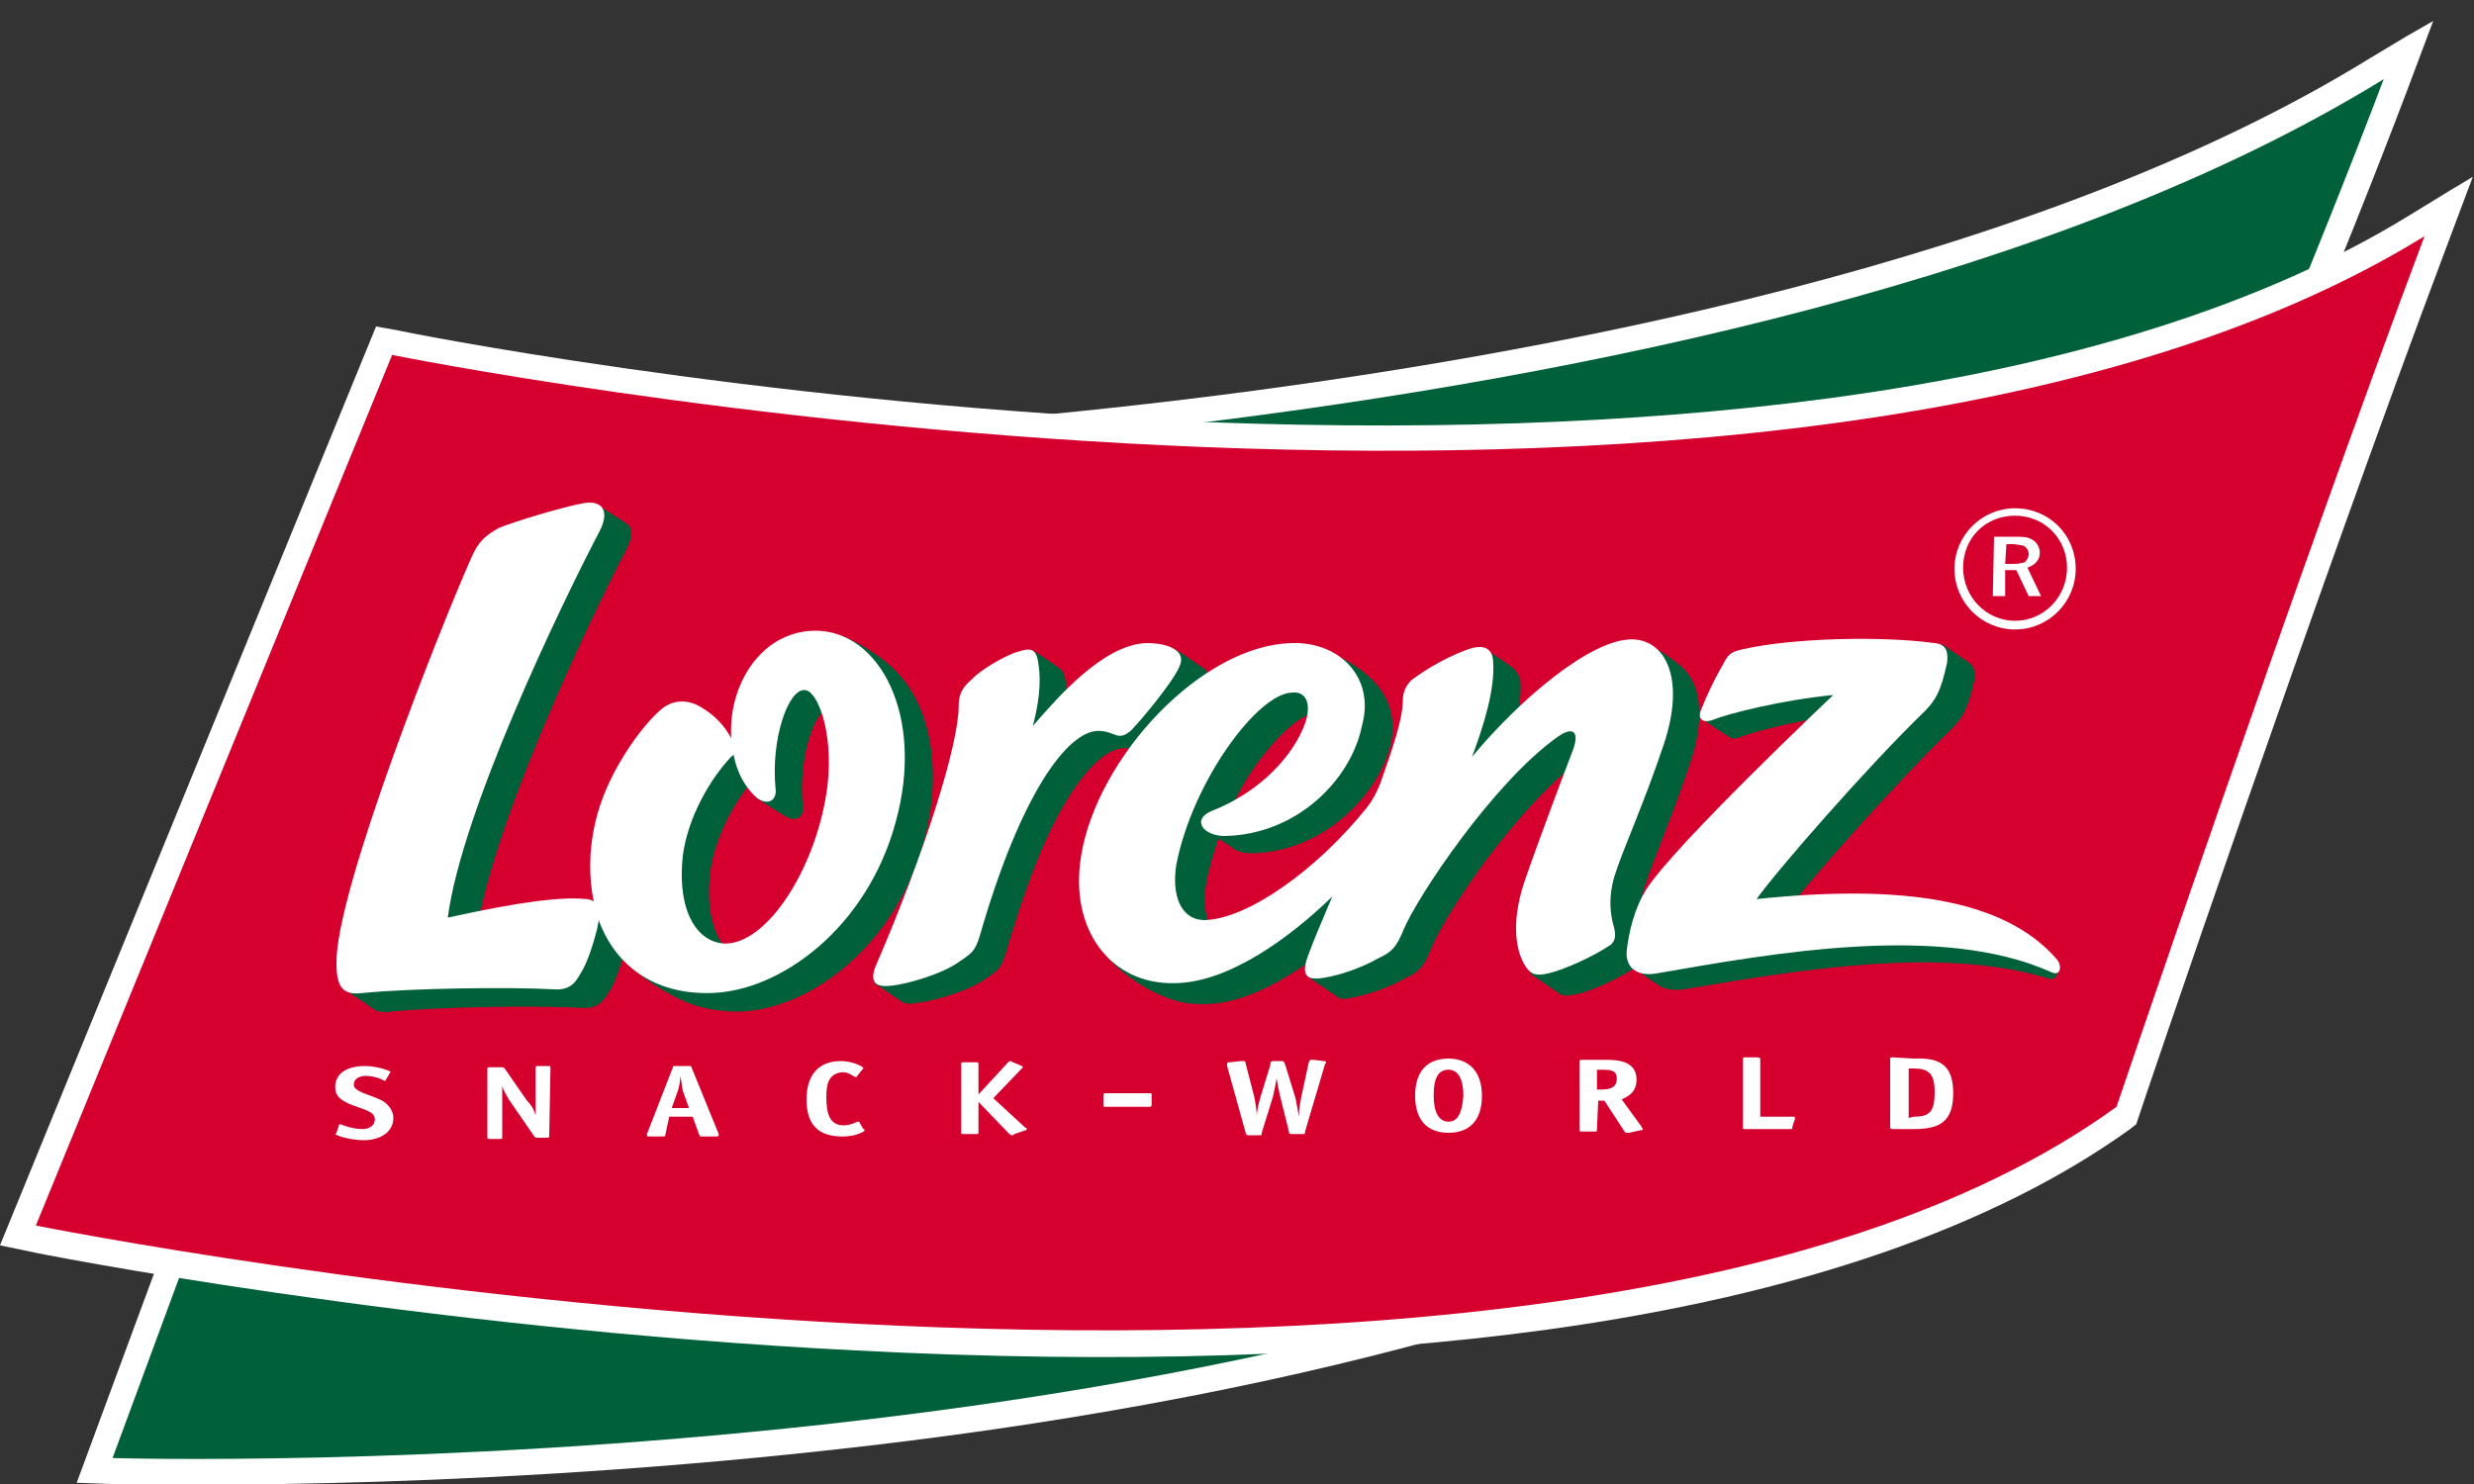 <svg version="1.1" id="logo" xmlns="http://www.w3.org/2000/svg" xmlns:xlink="http://www.w3.org/1999/xlink" x="0" y="0" width="200" height="120" viewBox="0 0 200 120" xml:space="preserve"><rect x="0" y="0" width="200" height="120" fill="#333333" stroke="none"/><path d="M194.6 2.9l-3 1.8c-26.7 16.5-66.9 24.1-95.8 27.6C64.3 36.1 38.9 36 38.6 36h-1.4l-31 83.9 2.8.1c1.1 0 26.6.7 57.7-2.7 18.5-2 35.2-5.1 49.7-9.1 18.2-5 33-11.6 43.9-19.5l.4-.3.2-.5c.9-2.2 23.3-53.1 33.7-80.6l2.1-5.6-2.1 1.2z" fill="#FFF"/><path d="M38.6 38s101.7.7 154.1-31.6C182 34.7 159 87 159 87 112.1 121 9.1 117.9 9.1 117.9L38.6 38" fill="#006039"/><path d="M197.9 15.5l-3.1 1.9c-11.7 7.2-27.5 12.2-46.9 14.8-15.7 2.1-33.7 2.7-53.6 1.8-34-1.6-61.9-7.2-62.2-7.3l-1.7-.3L0 100.7l2.4.5c.3.1 31 6.2 66.8 8 21.1 1.1 40 .5 56-1.7 20.2-2.8 36-8.3 47-16.2l.5-.4.2-.6c.1-.4 14.4-42.5 24.9-70.4l2.1-5.6-2 1.2" fill="#FFF"/><path d="M31.7 28.7S143.6 51.4 196 19.1c-10.6 28.2-24.9 70.4-24.9 70.4-46.9 34-168.2 9.6-168.2 9.6l28.8-70.4" fill="#D5002E"/><path d="M83.5 52.6c.5.3 2 1.3 2.2 1.5.2.1.3.4.4.7.2 1.1.3 2.6-.4 5.3 1.8-2.1 5-5.9 8.2-6.6.2-.5.8-1.2 1.1-1 1 .6 1.6 1.1 2.1 1.4.1.1.2.1.3.2.3.3.4.7.1 1.3-.6 1.3-3.1 4.3-4 5.1-.5.4-.8.5-1.3.3-.3-.1-.7-.3-1.3-.3-1.5 0-3.4 1.8-5.4 5.5-1.4 2.6-2.8 6.3-4.2 11.1-.4 1.3-.7 1.4-1.7 2.1-1.4 1-4.4 1.8-5.5 1.9-.4.1-.9.1-1.2-.1-.3-.2-1.6-1.1-2.2-1.5-.3-.2 2.5-.8 2.6-1.1 3.8-9.1 6.2-17 6.2-19.9 0-1.1.4-1.6 1.1-2.2.4-.4 1.3-1 2.2-1.5.1-.6.3-2.5.7-2.2" fill="#006039"/><path d="M61.5 62.4c0 .1-.1.1-.2.2-1.7 1.8-3.5 4.9-3.9 8-.5 4.7 1.3 7.1 3.5 7.1 3.5-.1 7.4-6.4 8.2-12.8.5-4.5-.9-7.8-1.9-7.7-1.3 0-2.7 4-2.3 8 .1.7-.4 1.4-1.4.8-.1 0-.1-.1-.2-.1l-2.2-1.4c-.1-.5.5-1.6.4-2.1M48.4 40.9c.5.3 1.9 1.2 2.2 1.4.5.3.6 1 .1 2-3.3 6.3-11.1 22.9-12.2 31.4 5.9-1.3 9.1-1.8 11.1-1.5.2 0 .5.1.6.2-.4-1.9-.4-4.1.1-6.3.9-4.1 3.8-7.9 5.3-9.2.8-.7 1.5.1 2.9.9 1.2.7 2.4.5 2.8 1.2l.1.2v-.4c-.1-3.2 1.6-6.5 4.3-7.8.7-.3 1.4-1.9 2.3-1.6 1.4.5 3.7 1.9 4.9 3.4 2.3 2.7 3.3 7.6 1.8 13.2-2.3 8.5-9.3 13.7-15 13.8-1.4 0-2.6-.2-3.8-.6-1.9-.7-4.3-2.3-5.4-3.5-.4-.4.4-1.3.2-1.8 0 .2-.1.4-.1.6-.4 1.6-.9 3-1.3 3.6s-.8 1.5-2.2 1.4c-3.5-.2-11.5-.1-15.5.3-.6.1-1.1 0-1.4-.2-.5-.4-1.5-1-2.2-1.5-.1-.1.7-.6 1.5-1.3.4-6.5 8.5-27 10.9-32.2.6-1.4 1.2-1.8 2.1-2.4.9-.5 2.6-1.1 4.1-1.6.7-.7 1.3-2.1 1.8-1.7zm94.7 13c3.2-.8 8.6-1 12.9-.8.5-.5.8-1.1 1-1l2.2 1.5c.4.3.5.8.4 1.4-.5 2.3-.9 3.1-2.2 4.3-4.3 4.2-11.5 12.3-13.3 14.8 6.3-.6 11.8-.6 16.1.4 3.5.8 6.2 3.4 6.2 3.6 0 .5-.1 1.3-.9 1-8.8-2.7-21-.5-29.4.9-.7.1-1.4 0-1.8-.2-.5-.3-1.5-1-2.2-1.5-.3-.2 1.7-.7 1.8-1 .2-1.3.6-2.7 1.4-4 2.3-3.6 15.1-15.7 15.1-15.7-4.1.4-8.5 1.5-9.7 2-.3.1-.7.2-.9 0-.3-.2-1.6-1-2.2-1.5-.5-.3 2.7-.7 3-1.4.2-.5.5-1 .8-1.5.6-.7.3-.9 1.7-1.3" fill="#006039"/><path d="M98.8 67c.6-.1 1.4-.1 2-.1 3.8-1.7 6.2-4.5 7-6.9.5-1.4.2-2.6-1-2.5-1.5 0-3.9 2.2-5.9 5.3-.8 1.3-1.5 2.7-2.1 4.2m2.4 2c-.6 0-1.1-.1-1.5-.4l-1.2-.8c-.4 1.2-.8 2.5-1 3.7-.4 2.4.3 4.5 2.3 4.5 3.7-.1 9.6-4.6 13.6-10 1.3-3.3 2.2-6.2 2.2-7.7 0-.8.3-1.3.7-1.7 1-.8 2.5-1.7 3.8-2.2-.1-.9-.2-2 .1-1.8.5.3 1.9 1.2 2.2 1.5.2.2.4.5.5.9.2 2.3-.8 5.4-1.7 7.8 3-3.7 7.3-7.5 10.5-8.9.9-.4.5-2.1 1.2-1.9.7.2 2.8 1.5 3.5 2.4 1.1 1.4 1.4 3.9.2 7.4-1.6 4.8-3.4 8.7-3.9 10.8-.5 1.7-.3 3-.1 3.8.2.7.3 1.3-.2 1.7-1.3.9-3.8 2.1-5 2.3-.6.1-1.1.2-1.4-.1l-2.2-1.5c-.4-.3.6-.6 1-1-.2-1.2-.1-2.8.6-4.8 1.2-3.5 3.4-9.3 3.9-10.6.6-1.5.2-2.2-1.2-1.2-2.7 1.9-5.6 5.2-8 8.4-2.2 3-3.9 5.8-4.4 7.1-.6 1.5-1 1.9-2.1 2.4-1.2.7-3.1 1.4-4.5 1.6-.4.1-.8.1-1-.1-.3-.2-1.3-.9-2.2-1.5-.3-.2 2.4-.7 2.6-1 .5-1.2 1-2.5 1.6-3.9-3.4 3.3-8.4 7-12.8 7-.9 0-1.8-.1-2.6-.4-1.9-.6-3.9-2-5-3.2-.5-.5.4-1.7.2-2.5-.3-1.3-.3-2.7-.1-4.2 1.1-7.1 8-15.2 14.7-16.9.8-.2 1.5-1.7 2.3-1.5 1.3.4 3.7 1.6 4.9 3.4.8 1.2 1.1 2.7.7 4.4-1.1 4.2-5.6 8.6-11.2 8.7z" fill="#006039"/><path d="M82.3 52.7c.9-.3 1.4-.3 1.6.7.2 1.1.3 2.6-.4 5.3 2-2.3 5.7-6.6 9.2-6.7 1.3 0 2.1.3 2.5.7.3.3.4.7.1 1.3-.6 1.3-3.1 4.3-3.9 5.1-.5.4-.8.5-1.3.3-.3-.1-.7-.3-1.3-.3-2.5 0-6.3 5.1-9.6 16.6-.4 1.3-.7 1.4-1.7 2.1-1.4 1-4.3 1.8-5.4 1.9-.8.1-2 .1-1.3-1.6 4.1-9.5 6.7-18 6.7-21 0-1.1.4-1.6 1.1-2.2.5-.6 2.6-1.9 3.7-2.2m58.6-.2c3.9-.9 11.1-1.1 15.5-.5 1 .1 1.1.8 1 1.6-.5 2.3-.9 3.1-2.2 4.3-4.3 4.2-11.4 12.3-13.2 14.8 11.5-1.2 20-.1 24.3 4.9.4.5.3 1.4-.5 1-8.9-4-22.6-1.5-31.8.1-1.6.3-2.6-.4-2.5-1.8.2-1.6.6-3.4 1.6-5 2.3-3.6 15.1-15.7 15.1-15.7-4.1.4-8.5 1.5-9.7 2-.8.3-1.4 0-.9-1 .3-.8 1-2.3 1.6-3.3.5-1 .7-1.2 1.7-1.4" fill="#FFF"/><path d="M99 67.6c-1.7 0-2.7-1.3-1.1-2 4.1-1.6 6.7-4.6 7.6-7.1.5-1.4.2-2.6-1-2.5-2.8 0-8.1 7.2-9.4 13.9-.4 2.4.3 4.5 2.3 4.5 3.5-.1 9.1-4.1 13.1-9.1.4-.5.8-1.2 1.1-2 1-2.8 1.8-5.2 1.8-6.6 0-.8.3-1.3.7-1.7 1.3-1 3.3-2.1 4.9-2.6.8-.2 1.6-.1 1.7 1 .2 2.3-.8 5.4-1.7 7.8 3.9-4.7 9.6-9.5 12.9-9.5 2.7 0 4.4 3.1 2.6 8.5-1.6 4.8-3.4 8.7-4 10.7-.5 1.7-.3 3-.1 3.8.2.7.3 1.3-.2 1.7-1.3.9-3.7 2-5 2.3-.9.2-1.4.2-1.9-.6-.7-1.1-1.2-3.3-.1-6.7 1.2-3.5 3.4-9.3 3.9-10.6.6-1.5.2-2.2-1.2-1.2-5.2 3.7-11.3 12.9-12.4 15.5-.6 1.5-1 1.9-2.1 2.4-1.2.7-3.1 1.4-4.6 1.6-.9.1-1.7 0-1.1-1.7.5-1.4 1.2-3 2-4.9-3.4 3.3-8.4 7-12.8 7-5 .1-8.5-4.2-7.5-10.3 1.3-8 9.8-17.1 17.1-17.2 3.7-.1 6.7 2.7 5.6 6.7-.9 4.4-5.3 8.8-11.1 8.9M59.3 61c0 .1-.1.1-.2.2-1.7 1.8-3.5 4.9-3.9 8-.5 4.7 1.3 7.1 3.5 7.1 3.5-.1 7.4-6.4 8.2-12.8.5-4.5-.9-7.8-1.9-7.7-1.3 0-2.7 4-2.3 8 .1.7-.4 1.4-1.4.8-.8-.6-1.7-1.9-2-3.6M47.1 40.7c1.6-.3 2.2.6 1.4 2.2-3.3 6.3-11.2 22.8-12.3 31.3 5.9-1.3 9.2-1.7 11.2-1.5.2 0 .5.1.6.2-.4-1.9-.4-4.1.1-6.3.9-4.1 3.8-7.9 5.3-9.2.8-.7 2-1 3.3-.2 1.2.7 1.9 1.6 2.3 2.3l.1.2v-.4c-.1-4.1 2.5-8.2 6.7-8.3 5.3-.1 9 6.9 6.6 15.5-2.3 8.5-9.3 13.7-15 13.8-4.6.1-7.7-2.3-9-5.9 0 .2-.1.4-.1.6-.4 1.6-.9 3-1.3 3.6-.4.7-.8 1.5-2.2 1.4-3.5-.2-11.5-.1-15.5.3-1.6.2-2.1-.5-2.1-2.4-.1-5.8 8.5-27.4 10.9-32.8.6-1.4 1.2-1.8 2.2-2.4 1.5-.6 5.2-1.7 6.8-2zM31.5 86.8c0-.1.1-.1.1-.1 0-.1-1.1-.5-2.1-.5-1.3 0-2.4.5-2.4 1.7 0 .7.4 1 1 1.3 1.1.5 2.2.6 2.2 1.3 0 .5-.4.8-1 .8-.9 0-1.8-.4-1.8-.4s-.1 0-.1.1l-.2.6c0 .1-.1.1-.1.1 0 .1 1.2.5 2.3.5 1.4 0 2.4-.7 2.4-1.8 0-.6-.4-1.1-.9-1.4-1-.5-2.3-.7-2.3-1.3 0-.5.5-.7 1-.7.8 0 1.5.4 1.5.4s.1 0 .1-.1l.3-.5m13-.4c0-.2 0-.2-.2-.2h-.8c-.2 0-.2 0-.2.2V90.2c-.1-.4-.3-.8-.7-1.2l-1.8-2.6c-.1-.1-.1-.1-.3-.1h-.9c-.2 0-.2 0-.2.2v5.4c0 .2 0 .2.2.2h.8c.2 0 .2 0 .2-.2v-3.1-1c.1.4.3.7.6 1.2l2 2.9c.1.1.1.1.3.1h.7c.2 0 .2 0 .2-.2l.1-5.4m11.2 3.2h-1.4l.5-1.4c.1-.3.2-.8.2-1.2.1.4.1.8.2 1.2l.5 1.4m-1.6.7H56l.5 1.4c.1.2.1.2.2.2h1.2c.1 0 .2 0 .2-.1v-.1l-2.2-5.4c0-.1-.1-.1-.2-.1h-1.1c-.2 0-.2 0-.2.1l-2.1 5.4v.1c0 .1.1.1.2.1h1.1c.2 0 .2-.1.2-.2l.3-1.4zm15.4.5c0-.1-.1-.1-.1-.1-.2 0-.6.3-1.2.3-1.1 0-1.4-.9-1.4-2.3s.4-1.9 1.3-2c.6 0 .9.4 1.1.4 0 0 .1 0 .1-.1l.4-.5.1-.1c0-.2-1-.6-1.8-.6-1.9 0-2.8 1.2-2.8 3.1 0 2 .9 3 2.9 3 1.1 0 1.8-.4 1.8-.5 0 0 0-.1-.1-.1l-.3-.5m9.6-1.7l2.5 2.6s.1.1.2.1.1 0 .2-.1l.9-.3c.1 0 .1-.1.1-.1 0-.1 0-.1-.1-.1l-2.6-2.4 2.3-2.4.1-.1-.1-.1-.7-.3c-.1 0-.1-.1-.2-.1s-.2.1-.2.1l-2.4 2.6v-2.4c0-.2 0-.2-.2-.2h-1c-.2 0-.2 0-.2.2v5.4c0 .2 0 .2.2.2h1c.2 0 .2 0 .2-.2v-2.4m26.1-.4c-.1.5-.2 1-.2 1.6-.1-.6-.2-1.2-.3-1.6l-.8-2.6c-.1-.2-.1-.3-.2-.3h-.7c-.3 0-.3.1-.3.3l-.8 2.6c-.1.4-.3 1-.3 1.6 0-.4-.1-1.1-.2-1.6l-.7-2.7c0-.2-.1-.2-.2-.2h-.2l-.9.1c-.1 0-.2 0-.2.1v.2l1.5 5.4c0 .1.1.2.2.2h.9c.2 0 .2 0 .2-.2l.9-2.9c.1-.4.2-.9.3-1.5.1.6.2 1.1.3 1.5l.7 2.8c0 .1 0 .2.2.2h.9c.2 0 .2 0 .2-.2l1.6-5.4c0-.1.1-.1.1-.2s-.1-.1-.2-.1l-.8-.1h-.2c-.1 0-.1 0-.2.2l-.6 2.8m14.6-.1c0-2-1.1-3-2.7-3-1.7 0-2.7 1-2.7 3s1 3 2.7 3c1.7 0 2.7-1 2.7-3m-2.7 2.1c-.8 0-1.2-.8-1.2-2.1s.3-2.1 1.2-2.1c.8 0 1.2.8 1.2 2.1-.1 1.3-.4 2.1-1.2 2.1zm12-2.6v-1.6h.4c.6 0 1.2 0 1.2.7 0 .8-.6.9-1.3.9h-.3m.1.9h.5l1.5 2.3c.1.2.2.3.3.3h.2l.9-.2c.1 0 .2 0 .2-.1s-.1-.1-.1-.2l-1.6-2.2c.4-.2 1.2-.5 1.2-1.6 0-1.6-1.7-1.6-2.6-1.6h-1.8c-.2 0-.2 0-.2.2v5.4c0 .2 0 .2.2.2h1c.2 0 .2 0 .2-.2l.1-2.3zm15.9 1.5v-.1c0-.1 0-.1-.2-.1h-2.6v-4.6c0-.1 0-.2-.2-.2h-1c-.2 0-.2 0-.2.2v5.4c0 .2 0 .2.2.2h3.6c.2 0 .2 0 .2-.2l.2-.6m7.9-5c-.2 0-.2 0-.2.2v5.4c0 .1 0 .2.2.2h1.7c2 0 3.2-.5 3.2-2.9 0-2.3-1.1-2.9-3.2-2.8l-1.7-.1m1.3 4.9v-4h.4c1.2 0 1.7.4 1.7 1.9 0 1.6-.4 2-1.7 2l-.4.1zm8.6-48.7c-2.4 0-4.2 1.8-4.2 4.2 0 2.4 1.9 4.3 4.2 4.3s4.2-1.9 4.2-4.3c0-2.3-1.8-4.2-4.2-4.2m-.8 3.9h.7c.5 0 .6-.1.8-.1.2-.1.4-.4.4-.7 0-.3-.2-.6-.5-.7-.2 0-.4-.1-.8-.1h-.5l-.1 1.6zm-.9-2.2h1.6c.6 0 .9 0 1.2.1.6.2.9.7.9 1.2 0 .6-.4 1-1 1.2l1.1 2.3h-1l-1-2.1h-.9v2.1h-1l.1-4.8zm6.6 2.6c0 2.7-2.2 4.9-4.9 4.9S158 48.7 158 46s2.2-4.9 4.9-4.9 4.9 2.1 4.9 4.9zM92.9 89.5c.1 0 .2 0 .2-.2v-.7c0-.2 0-.2-.2-.2h-3.5c-.1 0-.2 0-.2.2v.7c0 .2 0 .2.2.2h3.5" fill="#FFF"/></svg>